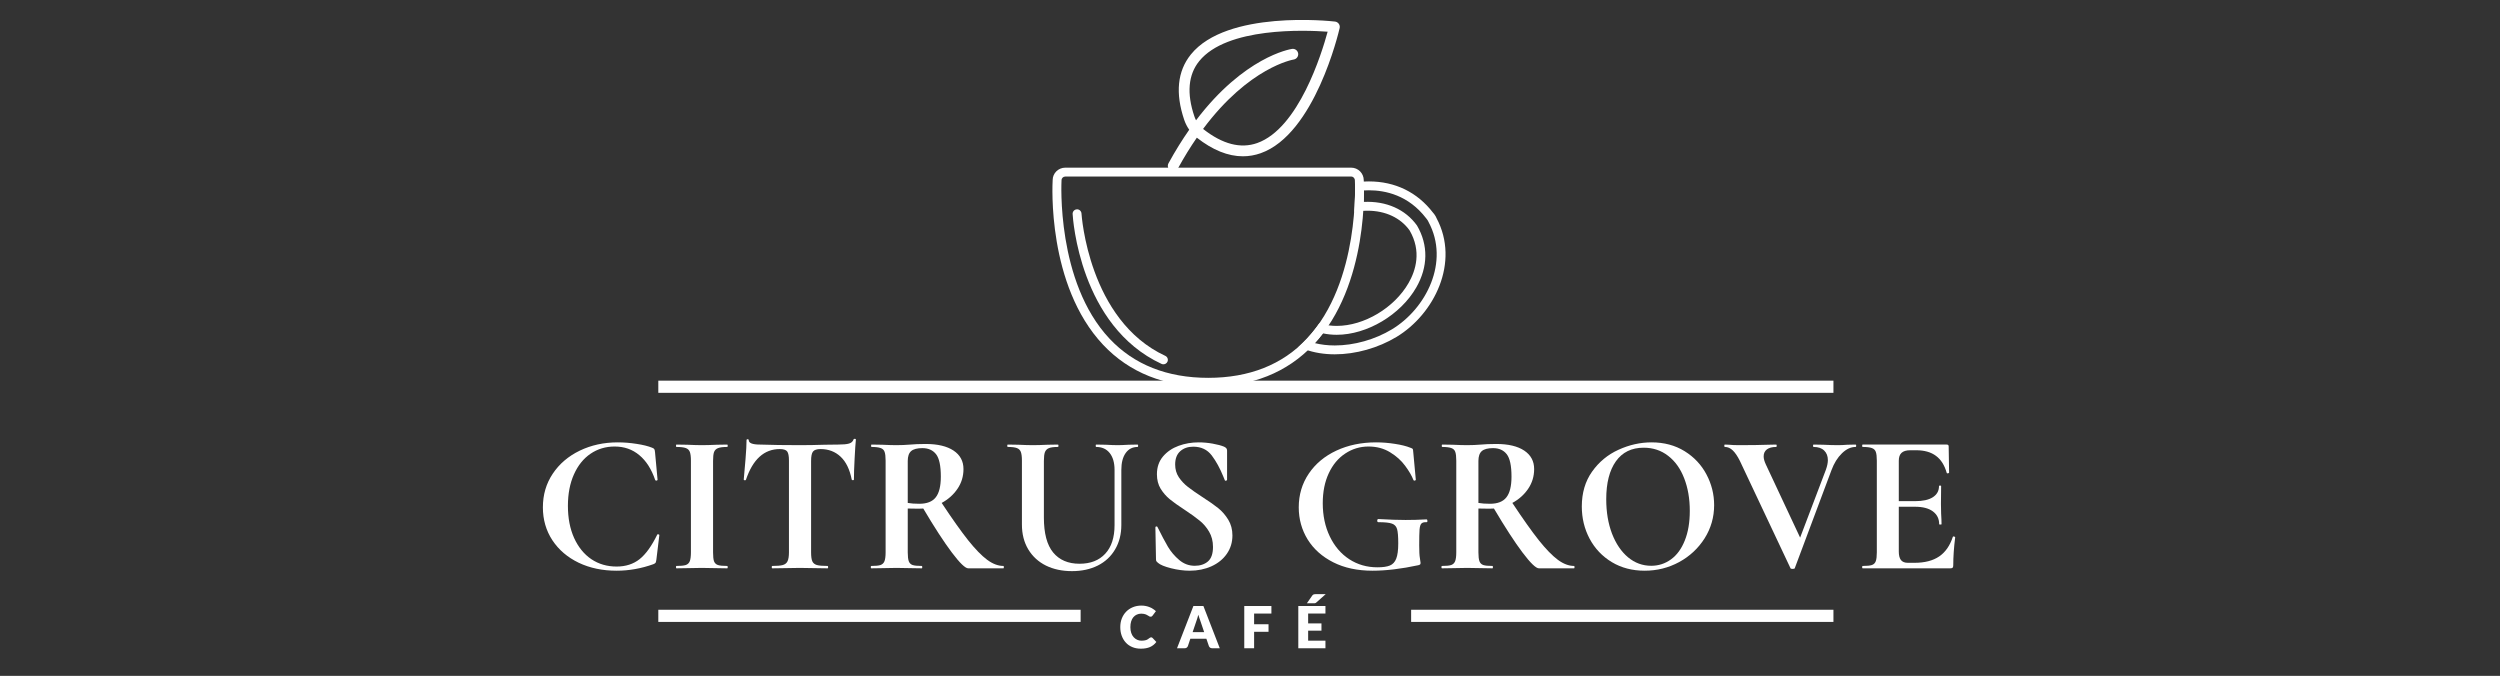<svg xmlns="http://www.w3.org/2000/svg" xmlns:xlink="http://www.w3.org/1999/xlink" width="614" zoomAndPan="magnify" viewBox="0 0 460.5 124.5" height="166" preserveAspectRatio="xMidYMid meet" version="1.0"><rect x="0" y="0" width="460.5" height="124.5" fill="#333333" stroke="none"/><defs><g/><clipPath id="c839550fa6"><path d="M 193 30.887 L 252 30.887 L 252 71.223 L 193 71.223 Z M 193 30.887 " clip-rule="nonzero"/></clipPath><clipPath id="df5b932c79"><path d="M 215 3 L 247 3 L 247 31.695 L 215 31.695 Z M 215 3 " clip-rule="nonzero"/></clipPath><clipPath id="c60ed1e8d8"><path d="M 0.09 0.586 L 31.863 0.586 L 31.863 28.555 L 0.09 28.555 Z M 0.09 0.586 " clip-rule="nonzero"/></clipPath><clipPath id="cb1ab82b47"><rect x="0" width="32" y="0" height="29"/></clipPath><clipPath id="e77e05d8a4"><rect x="0" width="266" y="0" height="46"/></clipPath><clipPath id="398f893758"><path d="M 34 0.242 L 40 0.242 L 40 11 L 34 11 Z M 34 0.242 " clip-rule="nonzero"/></clipPath><clipPath id="b79300e378"><rect x="0" width="45" y="0" height="14"/></clipPath></defs><g clip-path="url(#c839550fa6)"><path fill="#ffffff" d="M 196.219 32.52 C 195.844 32.52 195.535 32.824 195.535 33.199 C 195.523 33.434 194.527 51.922 204.387 62.395 C 208.887 67.176 214.996 69.598 222.555 69.598 C 230.109 69.598 236.223 67.176 240.723 62.395 C 250.578 51.922 249.582 33.434 249.57 33.25 C 249.57 32.824 249.266 32.52 248.891 32.52 Z M 222.555 71.234 C 214.527 71.234 208.012 68.633 203.191 63.508 C 192.848 52.516 193.855 33.934 193.902 33.148 C 193.902 31.922 194.941 30.883 196.219 30.883 L 248.891 30.883 C 250.168 30.883 251.203 31.922 251.203 33.199 C 251.25 33.934 252.262 52.516 241.918 63.508 C 237.094 68.633 230.582 71.234 222.555 71.234 " fill-opacity="1" fill-rule="nonzero"/></g><path fill="#ffffff" d="M 242.195 63.203 C 243.336 63.488 244.566 63.633 245.867 63.633 C 249.43 63.633 253.266 62.551 256.391 60.664 C 262.699 56.855 267.078 48.223 263.145 40.906 L 263.105 40.824 C 263.07 40.727 263.027 40.648 262.969 40.57 C 262.883 40.426 262.828 40.352 262.754 40.277 L 262.695 40.207 C 259.441 35.945 255.168 35.051 252.156 35.051 C 251.855 35.051 251.551 35.062 251.246 35.078 C 251.242 35.66 251.23 36.371 251.195 37.191 C 255.352 36.996 258.875 38.562 261.012 41.543 C 263.113 45.137 263.051 49.164 260.879 52.949 C 257.977 58 251.812 61.668 246.219 61.668 C 245.348 61.668 244.5 61.578 243.691 61.406 C 243.215 62.031 242.715 62.633 242.195 63.203 Z M 245.867 65.266 C 243.895 65.266 242.059 64.965 240.402 64.367 L 239.184 63.926 L 240.109 63.016 C 241.035 62.105 241.902 61.09 242.695 60.004 L 243.027 59.547 L 243.57 59.695 C 244.402 59.918 245.297 60.031 246.219 60.031 C 251.266 60.031 256.832 56.711 259.457 52.133 C 260.781 49.832 261.887 46.277 259.641 42.43 C 257.98 40.121 255.207 38.812 251.875 38.812 C 251.398 38.812 250.91 38.84 250.422 38.891 L 249.461 38.996 L 249.516 38.031 C 249.609 36.418 249.617 35.133 249.605 34.336 L 249.594 33.59 L 250.34 33.512 C 250.949 33.449 251.559 33.418 252.156 33.418 C 256.992 33.418 261.074 35.41 263.969 39.184 C 264.117 39.34 264.238 39.504 264.344 39.684 C 264.426 39.797 264.523 39.973 264.605 40.172 C 268.957 48.324 264.176 57.875 257.238 62.062 C 253.863 64.098 249.719 65.266 245.867 65.266 " fill-opacity="1" fill-rule="nonzero"/><path fill="#ffffff" d="M 214.301 67.105 C 214.188 67.105 214.07 67.082 213.957 67.031 C 198.902 60.051 197.625 40.262 197.578 39.422 C 197.551 38.973 197.898 38.586 198.348 38.562 C 198.789 38.523 199.184 38.879 199.211 39.332 C 199.223 39.527 200.488 58.984 214.645 65.547 C 215.055 65.738 215.234 66.223 215.043 66.633 C 214.906 66.93 214.609 67.105 214.301 67.105 " fill-opacity="1" fill-rule="nonzero"/><g clip-path="url(#df5b932c79)"><g transform="matrix(1, 0, 0, 1, 215, 3)"><g clip-path="url(#cb1ab82b47)"><g clip-path="url(#c60ed1e8d8)"><path fill="#ffffff" d="M 17.227 25.219 C 16.152 25.598 15.055 25.789 13.941 25.789 C 11.203 25.789 8.363 24.641 5.457 22.359 C 4.289 24.055 3.117 25.93 1.973 28.031 C 1.793 28.363 1.453 28.547 1.102 28.547 C 0.945 28.547 0.781 28.508 0.629 28.426 C 0.148 28.164 -0.023 27.562 0.234 27.082 C 1.496 24.773 2.777 22.73 4.055 20.898 C 3.668 20.348 3.359 19.738 3.137 19.094 C 1.465 14.164 1.875 10.109 4.355 7.035 C 10.977 -1.184 30.098 0.875 30.906 0.973 C 31.188 1.004 31.441 1.156 31.605 1.383 C 31.77 1.609 31.828 1.902 31.762 2.176 C 31.578 2.973 27.176 21.695 17.227 25.219 Z M 5.887 8.27 C 3.867 10.777 3.566 14.207 5.008 18.453 C 5.09 18.699 5.195 18.934 5.309 19.16 C 14.148 7.504 22.574 6.07 22.996 6.008 C 23.531 5.926 24.039 6.301 24.121 6.84 C 24.203 7.375 23.832 7.883 23.293 7.965 C 23.195 7.98 15.105 9.355 6.609 20.746 C 6.629 20.766 6.648 20.785 6.672 20.801 C 10.203 23.566 13.527 24.426 16.57 23.352 C 24.211 20.652 28.457 6.863 29.551 2.84 C 25.391 2.531 10.98 1.961 5.887 8.27 Z M 5.887 8.27 " fill-opacity="1" fill-rule="nonzero"/></g></g></g></g><g transform="matrix(1, 0, 0, 1, 97, 70)"><g clip-path="url(#e77e05d8a4)"><g fill="#ffffff" fill-opacity="1"><g transform="translate(1.218, 34.686)"><g><path d="M 15.578 -23.203 C 16.723 -23.203 17.883 -23.109 19.062 -22.922 C 20.238 -22.742 21.18 -22.508 21.891 -22.219 C 22.109 -22.145 22.25 -22.051 22.312 -21.938 C 22.375 -21.832 22.414 -21.645 22.438 -21.375 L 22.906 -16.312 C 22.906 -16.238 22.844 -16.188 22.719 -16.156 C 22.602 -16.133 22.52 -16.172 22.469 -16.266 C 21.789 -18.266 20.816 -19.789 19.547 -20.844 C 18.285 -21.906 16.77 -22.438 15 -22.438 C 13.344 -22.438 11.863 -21.992 10.562 -21.109 C 9.258 -20.223 8.238 -18.953 7.5 -17.297 C 6.758 -15.641 6.391 -13.707 6.391 -11.5 C 6.391 -9.258 6.77 -7.289 7.531 -5.594 C 8.301 -3.906 9.359 -2.602 10.703 -1.688 C 12.055 -0.781 13.609 -0.328 15.359 -0.328 C 17.035 -0.328 18.445 -0.781 19.594 -1.688 C 20.738 -2.602 21.82 -4.109 22.844 -6.203 C 22.863 -6.273 22.93 -6.297 23.047 -6.266 C 23.172 -6.242 23.234 -6.195 23.234 -6.125 L 22.688 -1.609 C 22.645 -1.316 22.598 -1.125 22.547 -1.031 C 22.492 -0.945 22.359 -0.859 22.141 -0.766 C 19.91 0.035 17.648 0.438 15.359 0.438 C 12.754 0.438 10.426 -0.051 8.375 -1.031 C 6.32 -2.02 4.707 -3.398 3.531 -5.172 C 2.363 -6.953 1.781 -8.973 1.781 -11.234 C 1.781 -13.547 2.383 -15.609 3.594 -17.422 C 4.801 -19.234 6.457 -20.648 8.562 -21.672 C 10.664 -22.691 13.004 -23.203 15.578 -23.203 Z M 15.578 -23.203 "/></g></g></g><g fill="#ffffff" fill-opacity="1"><g transform="translate(26.065, 34.686)"><g><path d="M 8.281 -2.953 C 8.281 -2.203 8.336 -1.656 8.453 -1.312 C 8.578 -0.969 8.816 -0.734 9.172 -0.609 C 9.523 -0.492 10.094 -0.438 10.875 -0.438 C 10.945 -0.438 10.984 -0.363 10.984 -0.219 C 10.984 -0.07 10.945 0 10.875 0 C 10.07 0 9.438 -0.008 8.969 -0.031 L 6.203 -0.078 L 3.5 -0.031 C 3.008 -0.008 2.352 0 1.531 0 C 1.477 0 1.453 -0.07 1.453 -0.219 C 1.453 -0.363 1.477 -0.438 1.531 -0.438 C 2.312 -0.438 2.883 -0.492 3.25 -0.609 C 3.613 -0.734 3.863 -0.973 4 -1.328 C 4.133 -1.68 4.203 -2.223 4.203 -2.953 L 4.203 -19.844 C 4.203 -20.57 4.133 -21.109 4 -21.453 C 3.863 -21.797 3.613 -22.031 3.25 -22.156 C 2.883 -22.289 2.312 -22.359 1.531 -22.359 C 1.477 -22.359 1.453 -22.43 1.453 -22.578 C 1.453 -22.723 1.477 -22.797 1.531 -22.797 L 3.5 -22.766 C 4.625 -22.711 5.523 -22.688 6.203 -22.688 C 6.953 -22.688 7.891 -22.711 9.016 -22.766 L 10.875 -22.797 C 10.945 -22.797 10.984 -22.723 10.984 -22.578 C 10.984 -22.43 10.945 -22.359 10.875 -22.359 C 10.113 -22.359 9.551 -22.285 9.188 -22.141 C 8.82 -21.992 8.578 -21.742 8.453 -21.391 C 8.336 -21.047 8.281 -20.508 8.281 -19.781 Z M 8.281 -2.953 "/></g></g></g><g fill="#ffffff" fill-opacity="1"><g transform="translate(38.544, 34.686)"><g><path d="M 8.094 -21.969 C 5.207 -21.969 3.129 -20.082 1.859 -16.312 C 1.836 -16.238 1.766 -16.207 1.641 -16.219 C 1.516 -16.227 1.453 -16.27 1.453 -16.344 C 1.555 -17.312 1.664 -18.566 1.781 -20.109 C 1.906 -21.66 1.969 -22.828 1.969 -23.609 C 1.969 -23.723 2.035 -23.781 2.172 -23.781 C 2.305 -23.781 2.375 -23.723 2.375 -23.609 C 2.375 -23.066 3.066 -22.797 4.453 -22.797 C 6.547 -22.723 8.988 -22.688 11.781 -22.688 C 13.219 -22.688 14.738 -22.711 16.344 -22.766 L 18.828 -22.797 C 19.754 -22.797 20.426 -22.859 20.844 -22.984 C 21.27 -23.109 21.547 -23.352 21.672 -23.719 C 21.691 -23.812 21.77 -23.859 21.906 -23.859 C 22.039 -23.859 22.109 -23.812 22.109 -23.719 C 22.035 -22.988 21.957 -21.816 21.875 -20.203 C 21.789 -18.598 21.75 -17.312 21.75 -16.344 C 21.75 -16.27 21.688 -16.234 21.562 -16.234 C 21.438 -16.234 21.363 -16.27 21.344 -16.344 C 20.977 -18.219 20.297 -19.625 19.297 -20.562 C 18.297 -21.5 17.066 -21.969 15.609 -21.969 C 14.91 -21.969 14.441 -21.812 14.203 -21.5 C 13.973 -21.195 13.859 -20.625 13.859 -19.781 L 13.859 -2.953 C 13.859 -2.203 13.93 -1.656 14.078 -1.312 C 14.223 -0.969 14.504 -0.734 14.922 -0.609 C 15.336 -0.492 15.992 -0.438 16.891 -0.438 C 16.961 -0.438 17 -0.363 17 -0.219 C 17 -0.07 16.961 0 16.891 0 C 16.016 0 15.32 -0.008 14.812 -0.031 L 11.781 -0.078 L 8.828 -0.031 C 8.316 -0.008 7.613 0 6.719 0 C 6.645 0 6.609 -0.07 6.609 -0.219 C 6.609 -0.363 6.645 -0.438 6.719 -0.438 C 7.594 -0.438 8.238 -0.492 8.656 -0.609 C 9.082 -0.734 9.375 -0.973 9.531 -1.328 C 9.695 -1.68 9.781 -2.223 9.781 -2.953 L 9.781 -19.844 C 9.781 -20.676 9.672 -21.238 9.453 -21.531 C 9.234 -21.82 8.781 -21.969 8.094 -21.969 Z M 8.094 -21.969 "/></g></g></g><g fill="#ffffff" fill-opacity="1"><g transform="translate(62.004, 34.686)"><g><path d="M 25.828 -0.438 C 25.879 -0.438 25.906 -0.363 25.906 -0.219 C 25.906 -0.07 25.879 0 25.828 0 L 19.344 0 C 18.801 0 17.801 -0.961 16.344 -2.891 C 14.883 -4.828 13.125 -7.535 11.062 -11.016 C 10.863 -10.992 10.582 -10.984 10.219 -10.984 C 9.27 -10.984 8.598 -10.992 8.203 -11.016 L 8.203 -2.953 C 8.203 -2.203 8.266 -1.656 8.391 -1.312 C 8.516 -0.969 8.75 -0.734 9.094 -0.609 C 9.445 -0.492 10.016 -0.438 10.797 -0.438 C 10.848 -0.438 10.875 -0.363 10.875 -0.219 C 10.875 -0.07 10.848 0 10.797 0 C 9.992 0 9.363 -0.008 8.906 -0.031 L 6.125 -0.078 L 3.469 -0.031 C 2.977 -0.008 2.32 0 1.5 0 C 1.426 0 1.391 -0.07 1.391 -0.219 C 1.391 -0.363 1.426 -0.438 1.5 -0.438 C 2.27 -0.438 2.832 -0.492 3.188 -0.609 C 3.539 -0.734 3.785 -0.973 3.922 -1.328 C 4.055 -1.68 4.125 -2.223 4.125 -2.953 L 4.125 -19.844 C 4.125 -20.57 4.062 -21.109 3.938 -21.453 C 3.82 -21.797 3.578 -22.031 3.203 -22.156 C 2.836 -22.289 2.281 -22.359 1.531 -22.359 C 1.477 -22.359 1.453 -22.43 1.453 -22.578 C 1.453 -22.723 1.477 -22.797 1.531 -22.797 L 3.469 -22.766 C 4.582 -22.711 5.469 -22.688 6.125 -22.688 C 6.957 -22.688 7.82 -22.723 8.719 -22.797 C 9.031 -22.828 9.422 -22.852 9.891 -22.875 C 10.367 -22.895 10.906 -22.906 11.5 -22.906 C 13.707 -22.906 15.422 -22.5 16.641 -21.688 C 17.859 -20.875 18.469 -19.738 18.469 -18.281 C 18.469 -16.938 18.098 -15.723 17.359 -14.641 C 16.629 -13.566 15.66 -12.703 14.453 -12.047 C 16.391 -9.117 18.016 -6.828 19.328 -5.172 C 20.648 -3.523 21.82 -2.32 22.844 -1.562 C 23.863 -0.812 24.859 -0.438 25.828 -0.438 Z M 8.203 -12.047 C 8.785 -11.941 9.492 -11.891 10.328 -11.891 C 11.734 -11.891 12.742 -12.285 13.359 -13.078 C 13.984 -13.867 14.297 -15.141 14.297 -16.891 C 14.297 -18.891 14.004 -20.266 13.422 -21.016 C 12.836 -21.766 12 -22.141 10.906 -22.141 C 9.938 -22.141 9.242 -21.957 8.828 -21.594 C 8.41 -21.227 8.203 -20.625 8.203 -19.781 Z M 8.203 -12.047 "/></g></g></g><g fill="#ffffff" fill-opacity="1"><g transform="translate(87.472, 34.686)"><g><path d="M 20.828 -18.125 C 20.828 -19.445 20.531 -20.484 19.938 -21.234 C 19.344 -21.984 18.508 -22.359 17.438 -22.359 C 17.383 -22.359 17.359 -22.43 17.359 -22.578 C 17.359 -22.723 17.383 -22.797 17.438 -22.797 L 19.188 -22.766 C 20.113 -22.711 20.859 -22.688 21.422 -22.688 C 21.879 -22.688 22.547 -22.711 23.422 -22.766 L 25.094 -22.797 C 25.145 -22.797 25.172 -22.723 25.172 -22.578 C 25.172 -22.43 25.145 -22.359 25.094 -22.359 C 24.145 -22.359 23.406 -21.984 22.875 -21.234 C 22.344 -20.484 22.078 -19.445 22.078 -18.125 L 22.078 -7.984 C 22.078 -6.285 21.695 -4.789 20.938 -3.5 C 20.188 -2.207 19.125 -1.211 17.75 -0.516 C 16.375 0.172 14.785 0.516 12.984 0.516 C 11.18 0.516 9.586 0.176 8.203 -0.5 C 6.816 -1.188 5.727 -2.18 4.938 -3.484 C 4.156 -4.785 3.766 -6.312 3.766 -8.062 L 3.766 -19.844 C 3.766 -20.57 3.695 -21.109 3.562 -21.453 C 3.426 -21.797 3.18 -22.031 2.828 -22.156 C 2.473 -22.289 1.922 -22.359 1.172 -22.359 C 1.098 -22.359 1.062 -22.43 1.062 -22.578 C 1.062 -22.723 1.098 -22.797 1.172 -22.797 L 3.094 -22.766 C 4.219 -22.711 5.109 -22.688 5.766 -22.688 C 6.492 -22.688 7.414 -22.711 8.531 -22.766 L 10.391 -22.797 C 10.461 -22.797 10.5 -22.723 10.5 -22.578 C 10.5 -22.43 10.461 -22.359 10.391 -22.359 C 9.641 -22.359 9.086 -22.285 8.734 -22.141 C 8.379 -21.992 8.133 -21.742 8 -21.391 C 7.875 -21.047 7.812 -20.508 7.812 -19.781 L 7.812 -9.344 C 7.812 -6.445 8.379 -4.305 9.516 -2.922 C 10.66 -1.535 12.281 -0.844 14.375 -0.844 C 16.395 -0.844 17.973 -1.457 19.109 -2.688 C 20.254 -3.914 20.828 -5.672 20.828 -7.953 Z M 20.828 -18.125 "/></g></g></g><g fill="#ffffff" fill-opacity="1"><g transform="translate(113.121, 34.686)"><g><path d="M 6.344 -19.125 C 6.344 -18.238 6.566 -17.457 7.016 -16.781 C 7.473 -16.102 8.031 -15.508 8.688 -15 C 9.344 -14.488 10.227 -13.867 11.344 -13.141 C 12.562 -12.359 13.535 -11.676 14.266 -11.094 C 14.992 -10.508 15.613 -9.797 16.125 -8.953 C 16.633 -8.117 16.891 -7.156 16.891 -6.062 C 16.891 -4.789 16.547 -3.66 15.859 -2.672 C 15.18 -1.691 14.238 -0.926 13.031 -0.375 C 11.832 0.164 10.492 0.438 9.016 0.438 C 7.922 0.438 6.773 0.285 5.578 -0.016 C 4.391 -0.316 3.586 -0.648 3.172 -1.016 C 3.047 -1.117 2.953 -1.211 2.891 -1.297 C 2.836 -1.379 2.812 -1.52 2.812 -1.719 L 2.703 -7.516 L 2.703 -7.547 C 2.703 -7.648 2.758 -7.707 2.875 -7.719 C 3 -7.727 3.07 -7.688 3.094 -7.594 C 3.832 -6.102 4.473 -4.895 5.016 -3.969 C 5.566 -3.051 6.258 -2.238 7.094 -1.531 C 7.938 -0.82 8.891 -0.469 9.953 -0.469 C 10.93 -0.469 11.734 -0.727 12.359 -1.25 C 12.992 -1.781 13.312 -2.676 13.312 -3.938 C 13.312 -5.008 13.07 -5.945 12.594 -6.75 C 12.125 -7.551 11.547 -8.227 10.859 -8.781 C 10.18 -9.344 9.25 -10.016 8.062 -10.797 C 6.895 -11.555 5.988 -12.203 5.344 -12.734 C 4.695 -13.266 4.141 -13.906 3.672 -14.656 C 3.211 -15.414 2.984 -16.305 2.984 -17.328 C 2.984 -18.617 3.352 -19.707 4.094 -20.594 C 4.844 -21.477 5.801 -22.133 6.969 -22.562 C 8.133 -22.988 9.363 -23.203 10.656 -23.203 C 11.508 -23.203 12.375 -23.125 13.25 -22.969 C 14.125 -22.812 14.828 -22.625 15.359 -22.406 C 15.578 -22.301 15.723 -22.191 15.797 -22.078 C 15.867 -21.973 15.906 -21.836 15.906 -21.672 L 15.906 -16.312 C 15.906 -16.238 15.844 -16.18 15.719 -16.141 C 15.602 -16.109 15.531 -16.129 15.5 -16.203 L 15.219 -16.891 C 14.602 -18.422 13.891 -19.723 13.078 -20.797 C 12.266 -21.867 11.129 -22.406 9.672 -22.406 C 8.691 -22.406 7.891 -22.125 7.266 -21.562 C 6.648 -21 6.344 -20.188 6.344 -19.125 Z M 6.344 -19.125 "/></g></g></g><g fill="#ffffff" fill-opacity="1"><g transform="translate(131.912, 34.686)"><g/></g></g><g fill="#ffffff" fill-opacity="1"><g transform="translate(140.449, 34.686)"><g><path d="M 15.359 0.438 C 12.586 0.438 10.18 -0.078 8.141 -1.109 C 6.098 -2.141 4.523 -3.539 3.422 -5.312 C 2.328 -7.094 1.781 -9.066 1.781 -11.234 C 1.781 -13.547 2.395 -15.613 3.625 -17.438 C 4.852 -19.258 6.551 -20.676 8.719 -21.688 C 10.883 -22.695 13.316 -23.203 16.016 -23.203 C 17.18 -23.203 18.348 -23.109 19.516 -22.922 C 20.68 -22.742 21.617 -22.508 22.328 -22.219 C 22.598 -22.125 22.75 -22.047 22.781 -21.984 C 22.82 -21.922 22.852 -21.719 22.875 -21.375 L 23.344 -16.312 C 23.344 -16.238 23.273 -16.188 23.141 -16.156 C 23.016 -16.133 22.938 -16.172 22.906 -16.266 C 22.594 -17.066 22.082 -17.941 21.375 -18.891 C 20.676 -19.848 19.754 -20.676 18.609 -21.375 C 17.461 -22.082 16.133 -22.438 14.625 -22.438 C 13.07 -22.438 11.648 -22.008 10.359 -21.156 C 9.066 -20.312 8.051 -19.098 7.312 -17.516 C 6.57 -15.93 6.203 -14.094 6.203 -12 C 6.203 -9.719 6.633 -7.676 7.5 -5.875 C 8.363 -4.07 9.562 -2.672 11.094 -1.672 C 12.625 -0.68 14.348 -0.188 16.266 -0.188 C 17.266 -0.188 18.031 -0.297 18.562 -0.516 C 19.102 -0.734 19.492 -1.156 19.734 -1.781 C 19.984 -2.414 20.109 -3.352 20.109 -4.594 C 20.109 -5.863 20.035 -6.742 19.891 -7.234 C 19.742 -7.734 19.43 -8.066 18.953 -8.234 C 18.484 -8.41 17.648 -8.5 16.453 -8.5 C 16.305 -8.5 16.234 -8.598 16.234 -8.797 C 16.234 -8.867 16.25 -8.93 16.281 -8.984 C 16.32 -9.047 16.367 -9.078 16.422 -9.078 C 18.484 -8.961 20.16 -8.906 21.453 -8.906 C 22.691 -8.906 23.977 -8.941 25.312 -9.016 C 25.414 -9.016 25.473 -8.926 25.484 -8.75 C 25.492 -8.582 25.438 -8.5 25.312 -8.5 C 24.875 -8.52 24.562 -8.438 24.375 -8.25 C 24.195 -8.07 24.082 -7.703 24.031 -7.141 C 23.988 -6.586 23.969 -5.617 23.969 -4.234 C 23.969 -3.141 24.008 -2.359 24.094 -1.891 C 24.176 -1.43 24.219 -1.141 24.219 -1.016 C 24.219 -0.867 24.191 -0.77 24.141 -0.719 C 24.098 -0.676 23.992 -0.629 23.828 -0.578 C 20.691 0.098 17.867 0.438 15.359 0.438 Z M 15.359 0.438 "/></g></g></g><g fill="#ffffff" fill-opacity="1"><g transform="translate(167.121, 34.686)"><g><path d="M 25.828 -0.438 C 25.879 -0.438 25.906 -0.363 25.906 -0.219 C 25.906 -0.07 25.879 0 25.828 0 L 19.344 0 C 18.801 0 17.801 -0.961 16.344 -2.891 C 14.883 -4.828 13.125 -7.535 11.062 -11.016 C 10.863 -10.992 10.582 -10.984 10.219 -10.984 C 9.27 -10.984 8.598 -10.992 8.203 -11.016 L 8.203 -2.953 C 8.203 -2.203 8.266 -1.656 8.391 -1.312 C 8.516 -0.969 8.75 -0.734 9.094 -0.609 C 9.445 -0.492 10.016 -0.438 10.797 -0.438 C 10.848 -0.438 10.875 -0.363 10.875 -0.219 C 10.875 -0.07 10.848 0 10.797 0 C 9.992 0 9.363 -0.008 8.906 -0.031 L 6.125 -0.078 L 3.469 -0.031 C 2.977 -0.008 2.32 0 1.5 0 C 1.426 0 1.391 -0.07 1.391 -0.219 C 1.391 -0.363 1.426 -0.438 1.5 -0.438 C 2.27 -0.438 2.832 -0.492 3.188 -0.609 C 3.539 -0.734 3.785 -0.973 3.922 -1.328 C 4.055 -1.68 4.125 -2.223 4.125 -2.953 L 4.125 -19.844 C 4.125 -20.57 4.062 -21.109 3.938 -21.453 C 3.82 -21.797 3.578 -22.031 3.203 -22.156 C 2.836 -22.289 2.281 -22.359 1.531 -22.359 C 1.477 -22.359 1.453 -22.43 1.453 -22.578 C 1.453 -22.723 1.477 -22.797 1.531 -22.797 L 3.469 -22.766 C 4.582 -22.711 5.469 -22.688 6.125 -22.688 C 6.957 -22.688 7.82 -22.723 8.719 -22.797 C 9.031 -22.828 9.422 -22.852 9.891 -22.875 C 10.367 -22.895 10.906 -22.906 11.5 -22.906 C 13.707 -22.906 15.422 -22.5 16.641 -21.688 C 17.859 -20.875 18.469 -19.738 18.469 -18.281 C 18.469 -16.938 18.098 -15.723 17.359 -14.641 C 16.629 -13.566 15.66 -12.703 14.453 -12.047 C 16.391 -9.117 18.016 -6.828 19.328 -5.172 C 20.648 -3.523 21.82 -2.32 22.844 -1.562 C 23.863 -0.812 24.859 -0.438 25.828 -0.438 Z M 8.203 -12.047 C 8.785 -11.941 9.492 -11.891 10.328 -11.891 C 11.734 -11.891 12.742 -12.285 13.359 -13.078 C 13.984 -13.867 14.297 -15.141 14.297 -16.891 C 14.297 -18.891 14.004 -20.266 13.422 -21.016 C 12.836 -21.766 12 -22.141 10.906 -22.141 C 9.938 -22.141 9.242 -21.957 8.828 -21.594 C 8.41 -21.227 8.203 -20.625 8.203 -19.781 Z M 8.203 -12.047 "/></g></g></g><g fill="#ffffff" fill-opacity="1"><g transform="translate(192.588, 34.686)"><g><path d="M 13.359 0.438 C 11.086 0.438 9.07 -0.086 7.312 -1.141 C 5.551 -2.203 4.188 -3.641 3.219 -5.453 C 2.258 -7.266 1.781 -9.242 1.781 -11.391 C 1.781 -13.891 2.41 -16.031 3.672 -17.812 C 4.941 -19.602 6.566 -20.945 8.547 -21.844 C 10.535 -22.75 12.562 -23.203 14.625 -23.203 C 16.938 -23.203 18.969 -22.66 20.719 -21.578 C 22.469 -20.492 23.812 -19.062 24.75 -17.281 C 25.688 -15.508 26.156 -13.629 26.156 -11.641 C 26.156 -9.422 25.57 -7.383 24.406 -5.531 C 23.238 -3.688 21.676 -2.227 19.719 -1.156 C 17.758 -0.094 15.641 0.438 13.359 0.438 Z M 14.562 -0.469 C 15.914 -0.469 17.133 -0.863 18.219 -1.656 C 19.301 -2.445 20.145 -3.602 20.75 -5.125 C 21.363 -6.645 21.672 -8.461 21.672 -10.578 C 21.672 -12.816 21.328 -14.816 20.641 -16.578 C 19.961 -18.348 18.977 -19.727 17.688 -20.719 C 16.406 -21.719 14.898 -22.219 13.172 -22.219 C 10.953 -22.219 9.25 -21.383 8.062 -19.719 C 6.875 -18.051 6.281 -15.723 6.281 -12.734 C 6.281 -10.367 6.633 -8.254 7.344 -6.391 C 8.062 -4.535 9.047 -3.082 10.297 -2.031 C 11.555 -0.988 12.977 -0.469 14.562 -0.469 Z M 14.562 -0.469 "/></g></g></g><g fill="#ffffff" fill-opacity="1"><g transform="translate(220.537, 34.686)"><g><path d="M 24.266 -22.797 C 24.336 -22.797 24.375 -22.723 24.375 -22.578 C 24.375 -22.43 24.336 -22.359 24.266 -22.359 C 23.391 -22.359 22.551 -21.969 21.75 -21.188 C 20.945 -20.414 20.301 -19.375 19.812 -18.062 L 13.062 -0.031 C 13.039 0.062 12.906 0.109 12.656 0.109 C 12.414 0.109 12.285 0.062 12.266 -0.031 L 2.953 -19.781 C 2.516 -20.656 2.078 -21.301 1.641 -21.719 C 1.203 -22.145 0.719 -22.359 0.188 -22.359 C 0.113 -22.359 0.078 -22.43 0.078 -22.578 C 0.078 -22.723 0.113 -22.797 0.188 -22.797 C 0.551 -22.797 0.805 -22.785 0.953 -22.766 C 1.43 -22.711 2.062 -22.688 2.844 -22.688 C 4.938 -22.688 6.711 -22.711 8.172 -22.766 C 8.555 -22.785 9.039 -22.797 9.625 -22.797 C 9.695 -22.797 9.734 -22.723 9.734 -22.578 C 9.734 -22.43 9.695 -22.359 9.625 -22.359 C 8.895 -22.359 8.328 -22.207 7.922 -21.906 C 7.523 -21.602 7.328 -21.172 7.328 -20.609 C 7.328 -20.203 7.461 -19.707 7.734 -19.125 L 14.047 -5.656 L 18.797 -18.172 C 19.035 -18.848 19.156 -19.43 19.156 -19.922 C 19.156 -20.672 18.926 -21.266 18.469 -21.703 C 18.02 -22.141 17.375 -22.359 16.531 -22.359 C 16.457 -22.359 16.422 -22.43 16.422 -22.578 C 16.422 -22.723 16.457 -22.797 16.531 -22.797 L 18.312 -22.766 C 19.332 -22.711 20.242 -22.688 21.047 -22.688 C 21.516 -22.688 22.086 -22.711 22.766 -22.766 Z M 24.266 -22.797 "/></g></g></g><g fill="#ffffff" fill-opacity="1"><g transform="translate(244.617, 34.686)"><g><path d="M 18.094 -5.797 C 18.094 -5.848 18.145 -5.875 18.25 -5.875 C 18.32 -5.875 18.383 -5.852 18.438 -5.812 C 18.5 -5.781 18.531 -5.754 18.531 -5.734 C 18.289 -3.828 18.172 -2.098 18.172 -0.547 C 18.172 -0.348 18.133 -0.207 18.062 -0.125 C 17.988 -0.039 17.844 0 17.625 0 L 1.5 0 C 1.426 0 1.391 -0.07 1.391 -0.219 C 1.391 -0.363 1.426 -0.438 1.5 -0.438 C 2.27 -0.438 2.832 -0.492 3.188 -0.609 C 3.539 -0.734 3.781 -0.973 3.906 -1.328 C 4.031 -1.68 4.094 -2.223 4.094 -2.953 L 4.094 -19.844 C 4.094 -20.57 4.031 -21.109 3.906 -21.453 C 3.781 -21.797 3.535 -22.031 3.172 -22.156 C 2.805 -22.289 2.25 -22.359 1.5 -22.359 C 1.426 -22.359 1.391 -22.43 1.391 -22.578 C 1.391 -22.723 1.426 -22.797 1.5 -22.797 L 16.969 -22.797 C 17.207 -22.797 17.328 -22.688 17.328 -22.469 L 17.406 -17.625 C 17.406 -17.57 17.336 -17.531 17.203 -17.5 C 17.066 -17.477 16.988 -17.504 16.969 -17.578 C 16.57 -18.992 15.91 -20.039 14.984 -20.719 C 14.066 -21.406 12.852 -21.75 11.344 -21.75 L 10.25 -21.75 C 9.52 -21.75 8.984 -21.586 8.641 -21.266 C 8.305 -20.953 8.141 -20.469 8.141 -19.812 L 8.141 -12.375 L 11.172 -12.375 C 12.578 -12.375 13.656 -12.613 14.406 -13.094 C 15.164 -13.582 15.547 -14.266 15.547 -15.141 C 15.547 -15.211 15.609 -15.25 15.734 -15.25 C 15.867 -15.25 15.938 -15.211 15.938 -15.141 L 15.906 -11.859 L 15.938 -10.109 C 15.988 -9.273 16.016 -8.617 16.016 -8.141 C 16.016 -8.086 15.941 -8.062 15.797 -8.062 C 15.648 -8.062 15.578 -8.086 15.578 -8.141 C 15.578 -9.129 15.191 -9.91 14.422 -10.484 C 13.66 -11.055 12.562 -11.344 11.125 -11.344 L 8.141 -11.344 L 8.141 -3.094 C 8.141 -2.395 8.27 -1.875 8.531 -1.531 C 8.801 -1.188 9.227 -1.016 9.812 -1.016 L 11.016 -1.016 C 12.91 -1.016 14.43 -1.406 15.578 -2.188 C 16.723 -2.969 17.562 -4.172 18.094 -5.797 Z M 18.094 -5.797 "/></g></g></g></g></g><g transform="matrix(1, 0, 0, 1, 205, 109)"><g clip-path="url(#b79300e378)"><g fill="#ffffff" fill-opacity="1"><g transform="translate(1.044, 10.408)"><g><path d="M 6 -2.016 C 6.039 -2.016 6.082 -2.004 6.125 -1.984 C 6.164 -1.973 6.207 -1.945 6.25 -1.906 L 6.953 -1.156 C 6.641 -0.738 6.25 -0.426 5.781 -0.219 C 5.312 -0.02 4.754 0.078 4.109 0.078 C 3.516 0.078 2.984 -0.02 2.516 -0.219 C 2.047 -0.414 1.648 -0.691 1.328 -1.047 C 1.004 -1.398 0.754 -1.816 0.578 -2.297 C 0.398 -2.785 0.312 -3.316 0.312 -3.891 C 0.312 -4.473 0.406 -5.004 0.594 -5.484 C 0.789 -5.973 1.055 -6.391 1.391 -6.734 C 1.734 -7.086 2.145 -7.363 2.625 -7.562 C 3.102 -7.758 3.629 -7.859 4.203 -7.859 C 4.492 -7.859 4.766 -7.832 5.016 -7.781 C 5.273 -7.727 5.516 -7.656 5.734 -7.562 C 5.961 -7.477 6.172 -7.367 6.359 -7.234 C 6.555 -7.109 6.727 -6.973 6.875 -6.828 L 6.266 -6.016 C 6.223 -5.961 6.176 -5.914 6.125 -5.875 C 6.07 -5.832 5.992 -5.812 5.891 -5.812 C 5.828 -5.812 5.766 -5.82 5.703 -5.844 C 5.648 -5.875 5.594 -5.91 5.531 -5.953 C 5.469 -5.992 5.395 -6.035 5.312 -6.078 C 5.238 -6.129 5.148 -6.176 5.047 -6.219 C 4.941 -6.258 4.816 -6.297 4.672 -6.328 C 4.535 -6.359 4.375 -6.375 4.188 -6.375 C 3.883 -6.375 3.609 -6.316 3.359 -6.203 C 3.117 -6.098 2.906 -5.938 2.719 -5.719 C 2.539 -5.508 2.406 -5.25 2.312 -4.938 C 2.219 -4.633 2.172 -4.285 2.172 -3.891 C 2.172 -3.492 2.223 -3.141 2.328 -2.828 C 2.43 -2.516 2.578 -2.254 2.766 -2.047 C 2.953 -1.836 3.172 -1.676 3.422 -1.562 C 3.672 -1.445 3.938 -1.391 4.219 -1.391 C 4.383 -1.391 4.535 -1.398 4.672 -1.422 C 4.805 -1.441 4.93 -1.469 5.047 -1.5 C 5.172 -1.539 5.281 -1.594 5.375 -1.656 C 5.477 -1.719 5.586 -1.797 5.703 -1.891 C 5.742 -1.922 5.785 -1.945 5.828 -1.969 C 5.879 -2 5.938 -2.016 6 -2.016 Z M 6 -2.016 "/></g></g></g><g fill="#ffffff" fill-opacity="1"><g transform="translate(11.948, 10.408)"><g><path d="M 4.859 -2.969 L 4.141 -5.094 C 4.086 -5.227 4.031 -5.391 3.969 -5.578 C 3.906 -5.766 3.844 -5.961 3.781 -6.172 C 3.727 -5.953 3.672 -5.75 3.609 -5.562 C 3.555 -5.383 3.504 -5.227 3.453 -5.094 L 2.734 -2.969 Z M 7.734 0 L 6.328 0 C 6.172 0 6.047 -0.035 5.953 -0.109 C 5.859 -0.18 5.785 -0.273 5.734 -0.391 L 5.266 -1.75 L 2.312 -1.75 L 1.859 -0.391 C 1.816 -0.285 1.742 -0.191 1.641 -0.109 C 1.547 -0.035 1.422 0 1.266 0 L -0.141 0 L 2.875 -7.781 L 4.719 -7.781 Z M 7.734 0 "/></g></g></g><g fill="#ffffff" fill-opacity="1"><g transform="translate(23.444, 10.408)"><g><path d="M 2.562 -6.391 L 2.562 -4.422 L 5.219 -4.422 L 5.219 -3.031 L 2.562 -3.031 L 2.562 0 L 0.75 0 L 0.75 -7.781 L 5.75 -7.781 L 5.75 -6.391 Z M 2.562 -6.391 "/></g></g></g><g clip-path="url(#398f893758)"><g fill="#ffffff" fill-opacity="1"><g transform="translate(33.398, 10.408)"><g><path d="M 2.562 -6.391 L 2.562 -4.578 L 5.016 -4.578 L 5.016 -3.234 L 2.562 -3.234 L 2.562 -1.391 L 5.75 -1.391 L 5.75 0 L 0.75 0 L 0.75 -7.781 L 5.75 -7.781 L 5.75 -6.391 Z M 5.797 -9.969 L 4.078 -8.438 C 4.035 -8.406 3.992 -8.375 3.953 -8.344 C 3.91 -8.32 3.867 -8.305 3.828 -8.297 C 3.785 -8.285 3.738 -8.281 3.688 -8.281 C 3.645 -8.281 3.594 -8.281 3.531 -8.281 L 2.328 -8.281 L 3.328 -9.719 C 3.379 -9.77 3.422 -9.812 3.453 -9.844 C 3.492 -9.883 3.539 -9.91 3.594 -9.922 C 3.645 -9.941 3.703 -9.953 3.766 -9.953 C 3.828 -9.961 3.895 -9.969 3.969 -9.969 Z M 5.797 -9.969 "/></g></g></g></g></g></g><path stroke-linecap="butt" transform="matrix(0.747, -0, 0, 0.747, 121.263, 70.117)" fill="none" stroke-linejoin="miter" d="M -0.002 1.501 L 289.767 1.501 " stroke="#ffffff" stroke-width="3" stroke-opacity="1" stroke-miterlimit="4"/><path stroke-linecap="butt" transform="matrix(0.747, -0, 0, 0.747, 121.263, 112.315)" fill="none" stroke-linejoin="miter" d="M -0.002 1.502 L 104.134 1.502 " stroke="#ffffff" stroke-width="3" stroke-opacity="1" stroke-miterlimit="4"/><path stroke-linecap="butt" transform="matrix(0.747, -0, 0, 0.747, 259.932, 112.315)" fill="none" stroke-linejoin="miter" d="M -0.002 1.502 L 104.133 1.502 " stroke="#ffffff" stroke-width="3" stroke-opacity="1" stroke-miterlimit="4"/></svg>